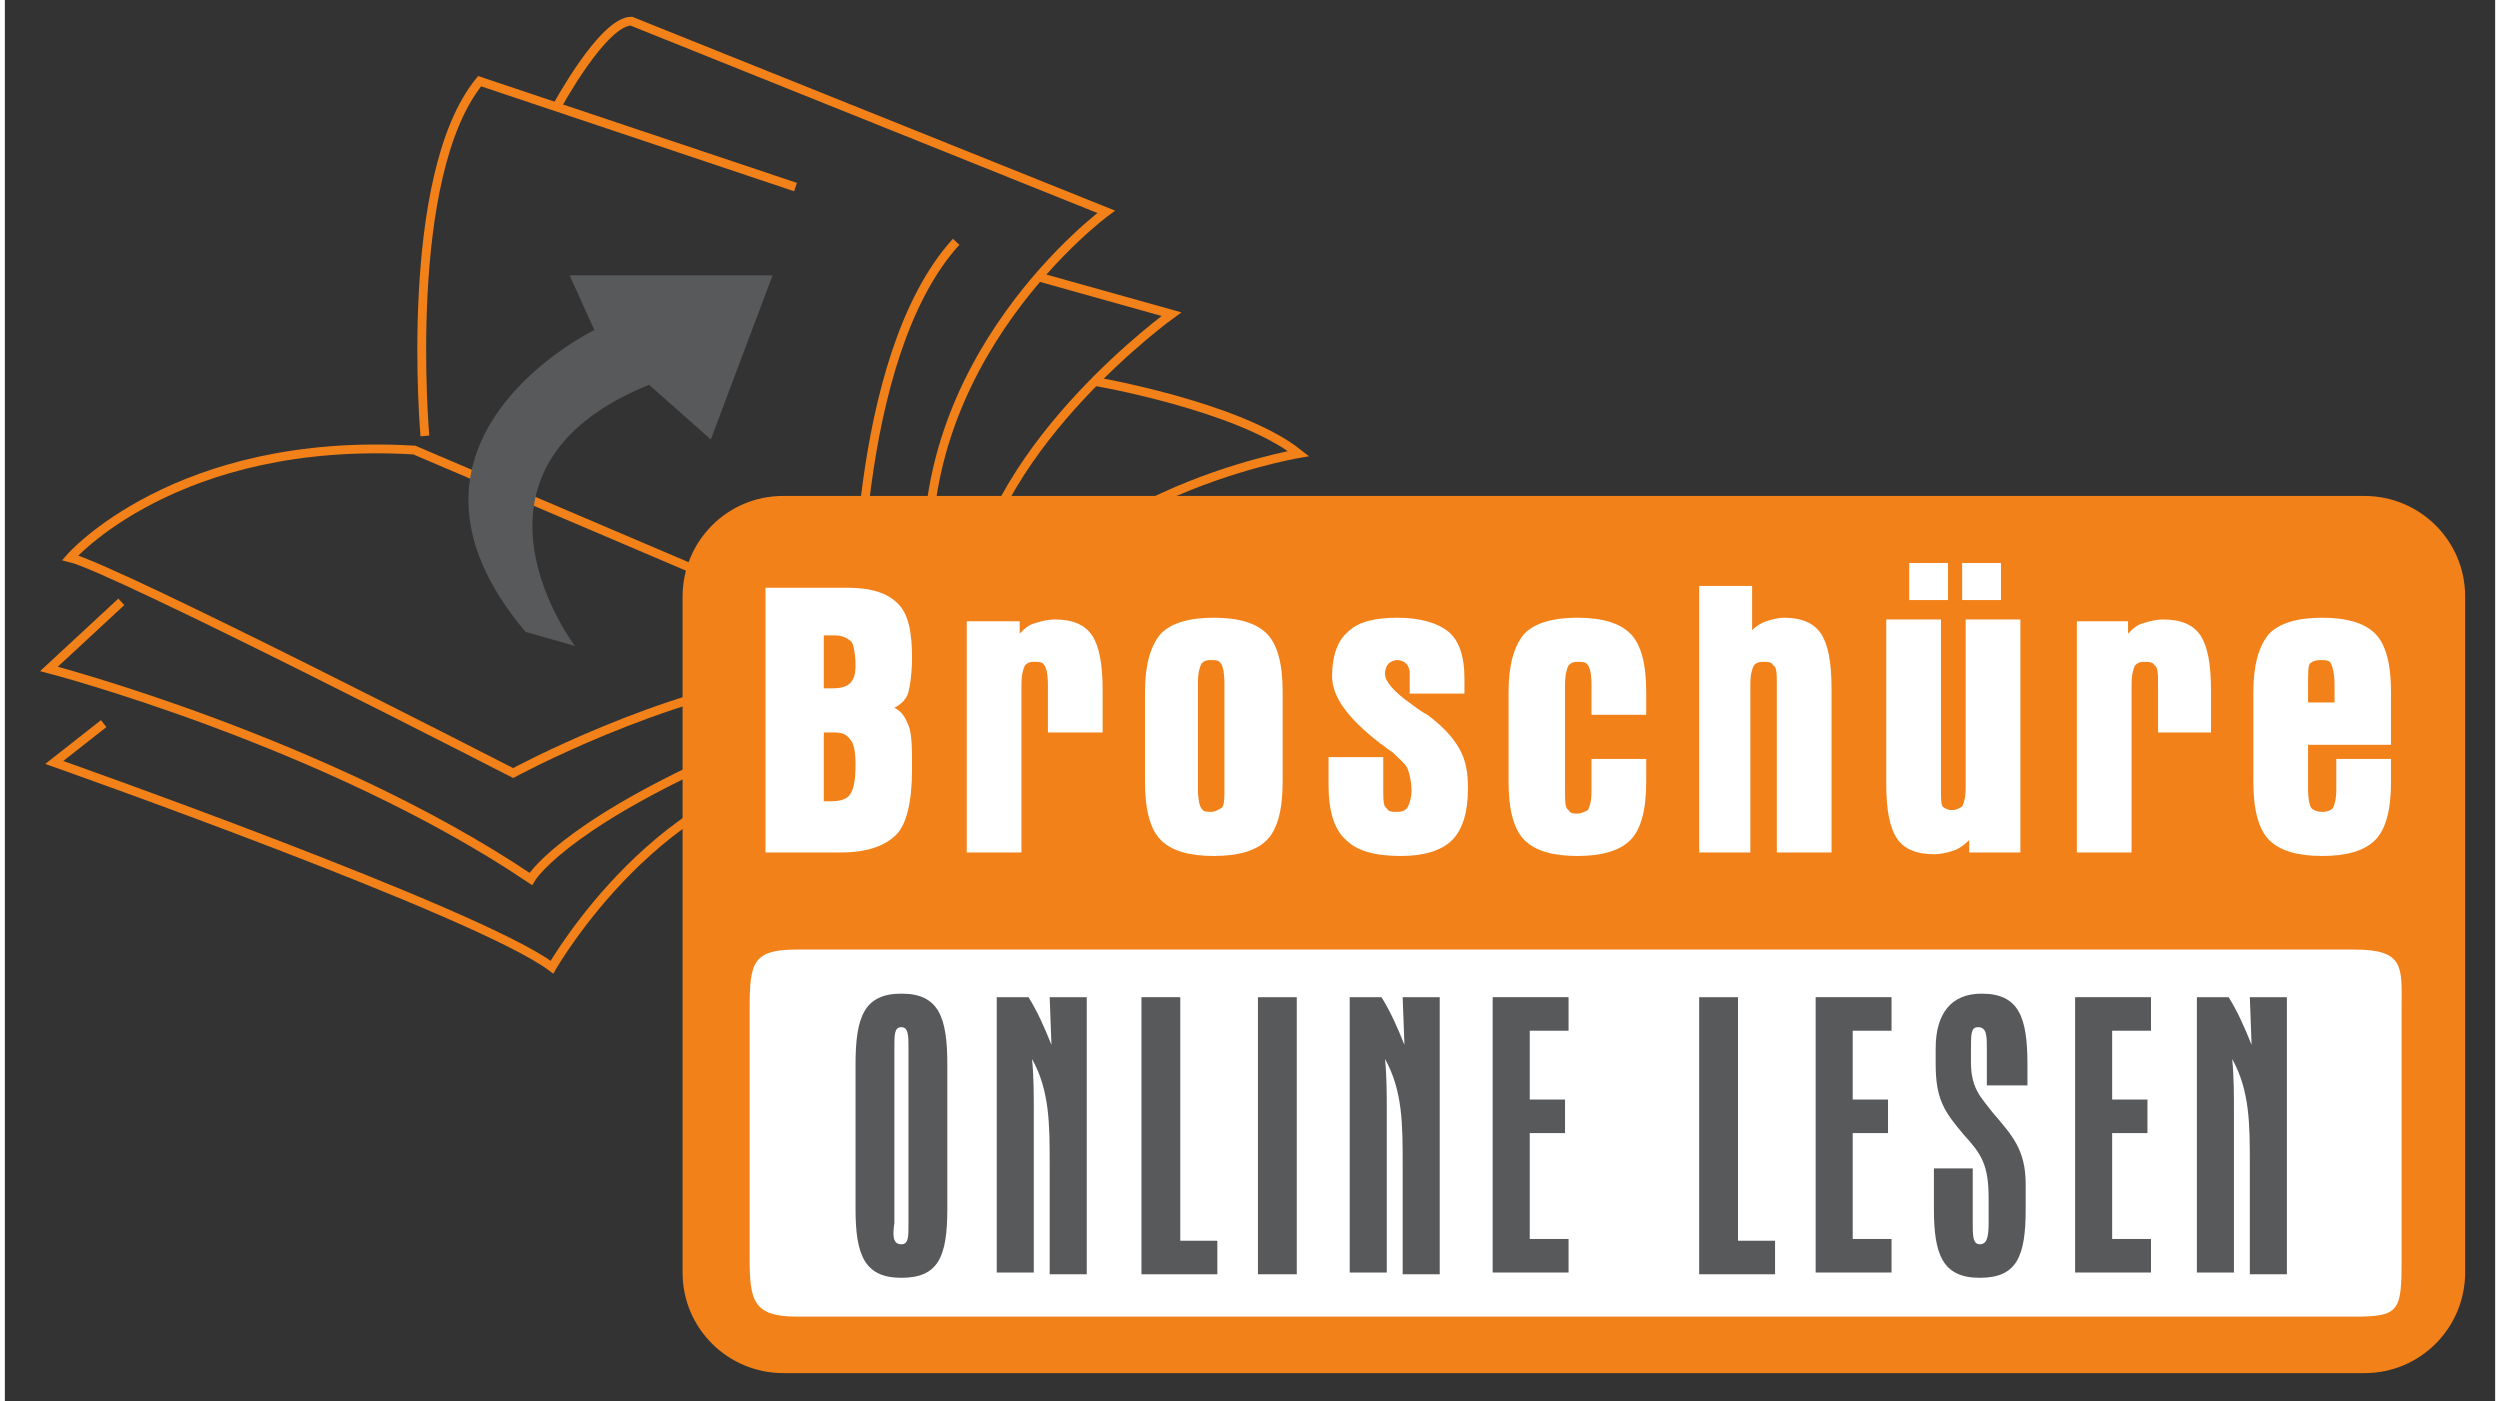 <?xml version="1.0" encoding="utf-8" standalone="no"?><!-- Generator: Adobe Illustrator 25.0.0, SVG Export Plug-In . SVG Version: 6.00 Build 0)  --><svg xmlns="http://www.w3.org/2000/svg" xmlns:xlink="http://www.w3.org/1999/xlink" height="250" id="Ebene_1" style="enable-background:new 0 0 141.1 79.4;" version="1.1" viewBox="0 0 141.1 79.4" width="446" x="0px" xml:space="preserve" y="0px">
<rect x="0" y="0" width="141.1" height="79.4" fill="#333333" stroke="none"/>
<style type="text/css">
	.Grün_x0020_bogenförmig{fill:url(#SVGID_1_);stroke:#FFFFFF;stroke-width:0.25;stroke-miterlimit:1;}
	.st0{fill:#F18118;}
	.st1{fill:none;stroke:#F18118;stroke-width:0.5;}
	.st2{fill:#58595B;}
	.st3{fill:#FFFFFF;}
</style>
<linearGradient gradientUnits="userSpaceOnUse" id="SVGID_1_" x1="-225.003" x2="-224.296" y1="461" y2="460.293">
	<stop offset="0" style="stop-color:#1EAB4B"/>
	<stop offset="0.983" style="stop-color:#19361A"/>
</linearGradient>
<g>
	<path class="st0" d="M139.4,72.1c0,3.1-2.5,5.7-5.7,5.7H44.1c-3.1,0-5.7-2.5-5.7-5.7V33.8c0-3.1,2.5-5.7,5.7-5.7h89.6   c3.1,0,5.7,2.5,5.7,5.7V72.1z"/>
	<g>
		<g>
			<path class="st1" d="M53.9,13.7c-6,6.6-5.6,22.5-5.6,22.5L23.2,25.5C9.7,24.7,3.7,31.6,3.7,31.6c2.5,0.6,25.1,12.2,25.1,12.2     s8.5-4.6,16-5.5"/>
			<path class="st1" d="M23.8,24.7c0,0-1.3-14.7,3.1-20.1l17.9,6"/>
			<path class="st1" d="M31.3,6c0,0,2.6-4.8,4.2-4.8L62.4,12c0,0-11.3,8.3-10,21.4"/>
			<path class="st1" d="M58.6,15.7l7.5,2.1c0,0-10,7.2-11.3,15.7"/>
			<path class="st1" d="M61.7,21.6c0,0,8.2,1.4,11.6,4.1c0,0-14.7,2.5-17.2,12.2c0,0-2.8-3.8-6.6,0.6c0,0-0.6,1.6-0.6,3.8"/>
			<path class="st1" d="M6.6,34.1l-4.1,3.8c0,0,15.7,4.1,27.3,11.9c0,0,1.6-2.8,10.7-6.9c0,0,3.1-0.9,6.3-1.3"/>
			<path class="st1" d="M5.6,41l-2.8,2.2c0,0,24.1,8.5,28.2,11.6c0,0,6.3-11,16-11.3"/>
		</g>
		<path class="st2" d="M32.3,36.6c0,0-7.6-10,4.2-14.8l3.5,3.1l3.5-9.3H32l1.4,3.1c0,0-13,6.3-3.9,17.1L32.3,36.6z"/>
	</g>
	<g>
		<path class="st3" d="M43.1,48.3v-15h4.6c1.4,0,2.3,0.3,2.9,0.9c0.6,0.6,0.8,1.6,0.8,3.1c0,0.8-0.1,1.5-0.2,1.9s-0.4,0.7-0.8,0.9    c0.4,0.2,0.6,0.5,0.8,1c0.2,0.5,0.2,1.3,0.2,2.5c0,1.8-0.3,3.1-0.9,3.7s-1.6,1-3.1,1H43.1z M46.9,39c0.5,0,0.8-0.1,1-0.3    c0.2-0.2,0.3-0.5,0.3-1c0-0.6-0.1-1.1-0.2-1.3C47.7,36.1,47.4,36,47,36h-0.6v3H46.9z M46.4,45.4h0.4c0.5,0,0.9-0.1,1.1-0.4    c0.2-0.3,0.3-0.8,0.3-1.7c0-0.7-0.1-1.2-0.3-1.4c-0.2-0.3-0.5-0.4-0.9-0.4h-0.6V45.4z"/>
		<path class="st3" d="M54.6,35.2h2.9v0.7c0.3-0.3,0.5-0.5,0.9-0.6c0.3-0.1,0.7-0.2,1.1-0.2c1,0,1.7,0.3,2.1,0.9    c0.4,0.6,0.6,1.6,0.6,3.1v2.4h-3.1v-2.7c0-0.6-0.1-1-0.2-1.1c-0.1-0.2-0.3-0.2-0.6-0.2c-0.3,0-0.4,0.1-0.5,0.2    c-0.1,0.2-0.2,0.5-0.2,1.1v9.5h-3.1V35.2z"/>
		<path class="st3" d="M64.6,39.2c0-1.5,0.3-2.6,0.9-3.3c0.6-0.6,1.6-0.9,3-0.9c1.4,0,2.4,0.3,3,0.9c0.6,0.6,0.9,1.7,0.9,3.3v5.1    c0,1.6-0.3,2.7-0.9,3.3c-0.6,0.6-1.6,0.9-3,0.9s-2.4-0.3-3-0.9c-0.6-0.6-0.9-1.7-0.9-3.3V39.2z M69.1,44.7v-6c0-0.6-0.1-1-0.2-1.1    c-0.1-0.2-0.3-0.2-0.6-0.2c-0.3,0-0.4,0.1-0.5,0.2c-0.1,0.2-0.2,0.5-0.2,1.1v6c0,0.6,0.1,1,0.2,1.1c0.1,0.2,0.3,0.2,0.5,0.2    c0.3,0,0.4-0.1,0.6-0.2C69.1,45.7,69.1,45.3,69.1,44.7z"/>
		<path class="st3" d="M82.6,39.3h-3v-1.2c0-0.2-0.1-0.4-0.2-0.5c-0.1-0.1-0.3-0.2-0.5-0.2c-0.2,0-0.4,0.1-0.5,0.2s-0.2,0.3-0.2,0.6    c0,0.4,0.5,1,1.5,1.7c0.4,0.3,0.7,0.5,0.9,0.6c0.8,0.6,1.4,1.2,1.8,1.9s0.5,1.4,0.5,2.3c0,1.3-0.3,2.3-0.9,2.9    c-0.6,0.6-1.6,0.9-2.9,0.9c-1.5,0-2.5-0.3-3.1-0.9C75.3,47,75,45.9,75,44.5v-1.6h3.1v1.8c0,0.6,0,1,0.2,1.1    c0.1,0.2,0.3,0.2,0.6,0.2s0.5-0.1,0.6-0.3c0.1-0.2,0.2-0.5,0.2-0.9c0-0.5-0.1-0.9-0.2-1.2c-0.1-0.3-0.5-0.6-0.9-1    c-0.2-0.1-0.4-0.3-0.7-0.5c-1.8-1.4-2.7-2.6-2.7-3.8c0-1.1,0.3-2,0.9-2.5c0.6-0.6,1.6-0.8,2.8-0.8c1.3,0,2.3,0.3,2.9,0.8    s0.9,1.4,0.9,2.6V39.3z"/>
		<path class="st3" d="M93,40.5h-3.1v-1.7c0-0.6-0.1-1-0.2-1.1c-0.1-0.2-0.3-0.2-0.6-0.2s-0.4,0.1-0.5,0.2c-0.1,0.2-0.2,0.5-0.2,1.1    v6c0,0.6,0,1,0.2,1.1c0.1,0.2,0.3,0.2,0.5,0.2s0.4-0.1,0.6-0.2c0.1-0.2,0.2-0.5,0.2-1.1V43H93v1.3c0,1.6-0.3,2.7-0.9,3.3    c-0.6,0.6-1.6,0.9-3,0.9s-2.4-0.3-3-0.9c-0.6-0.6-0.9-1.7-0.9-3.3v-5.1c0-1.5,0.3-2.6,0.9-3.3c0.6-0.6,1.6-0.9,3-0.9    c1.4,0,2.4,0.3,3,0.9c0.6,0.6,0.9,1.7,0.9,3.3V40.5z"/>
		<path class="st3" d="M96,33.2H99v2.5c0.2-0.2,0.5-0.4,0.8-0.5c0.3-0.1,0.7-0.2,1-0.2c1,0,1.7,0.3,2.1,0.9c0.4,0.6,0.6,1.6,0.6,3.1    v9.3h-3.1v-9.5c0-0.6,0-1-0.2-1.1c-0.1-0.2-0.3-0.2-0.6-0.2c-0.3,0-0.4,0.1-0.5,0.2c-0.1,0.2-0.2,0.5-0.2,1.1v9.5H96V33.2z"/>
		<path class="st3" d="M114.2,48.3h-2.9v-0.7c-0.3,0.3-0.6,0.5-0.9,0.6c-0.3,0.1-0.7,0.2-1.1,0.2c-1,0-1.7-0.3-2.1-0.9    c-0.4-0.6-0.6-1.6-0.6-3.1v-9.3h3.1v9.5c0,0.6,0,1,0.1,1.1c0.1,0.1,0.3,0.2,0.5,0.2c0.3,0,0.4-0.1,0.6-0.2    c0.1-0.2,0.2-0.5,0.2-1.1v-9.5h3.1V48.3z M107.9,34v-2.1h2.2V34H107.9z M110.9,34v-2.1h2.2V34H110.9z"/>
		<path class="st3" d="M117.4,35.2h2.9v0.7c0.3-0.3,0.5-0.5,0.9-0.6c0.3-0.1,0.7-0.2,1.1-0.2c1,0,1.7,0.3,2.1,0.9    c0.4,0.6,0.6,1.6,0.6,3.1v2.4H122v-2.7c0-0.6,0-1-0.2-1.1c-0.1-0.2-0.3-0.2-0.6-0.2c-0.3,0-0.4,0.1-0.5,0.2    c-0.1,0.2-0.2,0.5-0.2,1.1v9.5h-3.1V35.2z"/>
		<path class="st3" d="M135.1,42.2h-4.6v2.5c0,0.6,0.1,1,0.2,1.1s0.3,0.2,0.6,0.2c0.3,0,0.5-0.1,0.6-0.2c0.1-0.2,0.2-0.5,0.2-1.1V43    h3.1v1.3c0,1.6-0.3,2.7-0.9,3.3c-0.6,0.6-1.6,0.9-3,0.9s-2.4-0.3-3-0.9c-0.6-0.6-0.9-1.7-0.9-3.3v-5.1c0-1.5,0.3-2.6,0.9-3.3    c0.6-0.6,1.6-0.9,3-0.9c1.4,0,2.4,0.3,3,0.9c0.6,0.6,0.9,1.7,0.9,3.3V42.2z M130.5,38.8v1h1.5v-1c0-0.6-0.1-1-0.2-1.2    s-0.3-0.2-0.6-0.2s-0.5,0.1-0.6,0.2S130.5,38.2,130.5,38.8z"/>
	</g>
	<path class="st3" d="M135.8,71.3c0,3-0.1,3.3-2.7,3.3H44.9c-2.5,0-2.7-0.9-2.7-3.3V57.1c0-2.6,0.2-3.3,2.7-3.3h88.2   c2.9,0,2.7,1,2.7,3.3V71.3z"/>
	<g>
		<path class="st2" d="M50.8,56.3c2.1,0,2.6,1.3,2.6,4v8.2c0,2.7-0.5,3.9-2.6,3.9c-2.1,0-2.6-1.3-2.6-3.9v-8.2    C48.2,57.6,48.7,56.3,50.8,56.3z M50.8,70.5c0.4,0,0.4-0.4,0.4-1.2v-9.9c0-0.7,0-1.2-0.4-1.2c-0.4,0-0.4,0.4-0.4,1.2v9.9    C50.3,70,50.3,70.5,50.8,70.5z"/>
		<path class="st2" d="M58,56.5c0.5,0.8,0.9,1.7,1.3,2.7l-0.1-2.7h2.1v15.7h-2.1V66c0-2.3,0-4.2-1-6c0.1,1,0.1,2,0.1,3v9.1h-2.1    V56.5H58z"/>
		<path class="st2" d="M64.4,56.5h2.2v13.8h2.1v1.9h-4.3V56.5z"/>
		<path class="st2" d="M71,56.5h2.2v15.7H71V56.5z"/>
		<path class="st2" d="M78,56.5c0.5,0.8,0.9,1.7,1.3,2.7l-0.1-2.7h2.1v15.7h-2.1V66c0-2.3,0-4.2-1-6c0.1,1,0.1,2,0.1,3v9.1h-2.1    V56.5H78z"/>
		<path class="st2" d="M84.3,56.5h4.3v1.9h-2.2v3.9h2v1.9h-2v6h2.2v1.9h-4.3V56.5z"/>
		<path class="st2" d="M96,56.5h2.2v13.8h2.1v1.9H96V56.5z"/>
		<path class="st2" d="M102.6,56.5h4.3v1.9h-2.2v3.9h2v1.9h-2v6h2.2v1.9h-4.3V56.5z"/>
		<path class="st2" d="M112.3,61.5v-2.1c0-0.7,0-1.2-0.5-1.2c-0.4,0-0.4,0.4-0.4,1.2v0.8c0,1.5,0.6,2,1.2,2.8    c1.1,1.3,1.9,2.1,1.9,4.1v1.4c0,2.7-0.5,3.9-2.6,3.9c-2.1,0-2.6-1.3-2.6-3.9v-2.3h2.2v3.1c0,0.7,0,1.2,0.4,1.2    c0.4,0,0.5-0.4,0.5-1.2v-1.4c0-1.9-0.4-2.5-1.4-3.6c-1.1-1.3-1.6-2-1.6-4v-0.9c0-2,0.9-3.1,2.6-3.1c2.1,0,2.6,1.3,2.6,4v1.2H112.3    z"/>
		<path class="st2" d="M117.3,56.5h4.3v1.9h-2.2v3.9h2v1.9h-2v6h2.2v1.9h-4.3V56.5z"/>
		<path class="st2" d="M126,56.5c0.5,0.8,0.9,1.7,1.3,2.7l-0.1-2.7h2.1v15.7h-2.1V66c0-2.3,0-4.2-1-6c0.1,1,0.1,2,0.1,3v9.1h-2.1    V56.5H126z"/>
	</g>
</g>
</svg>